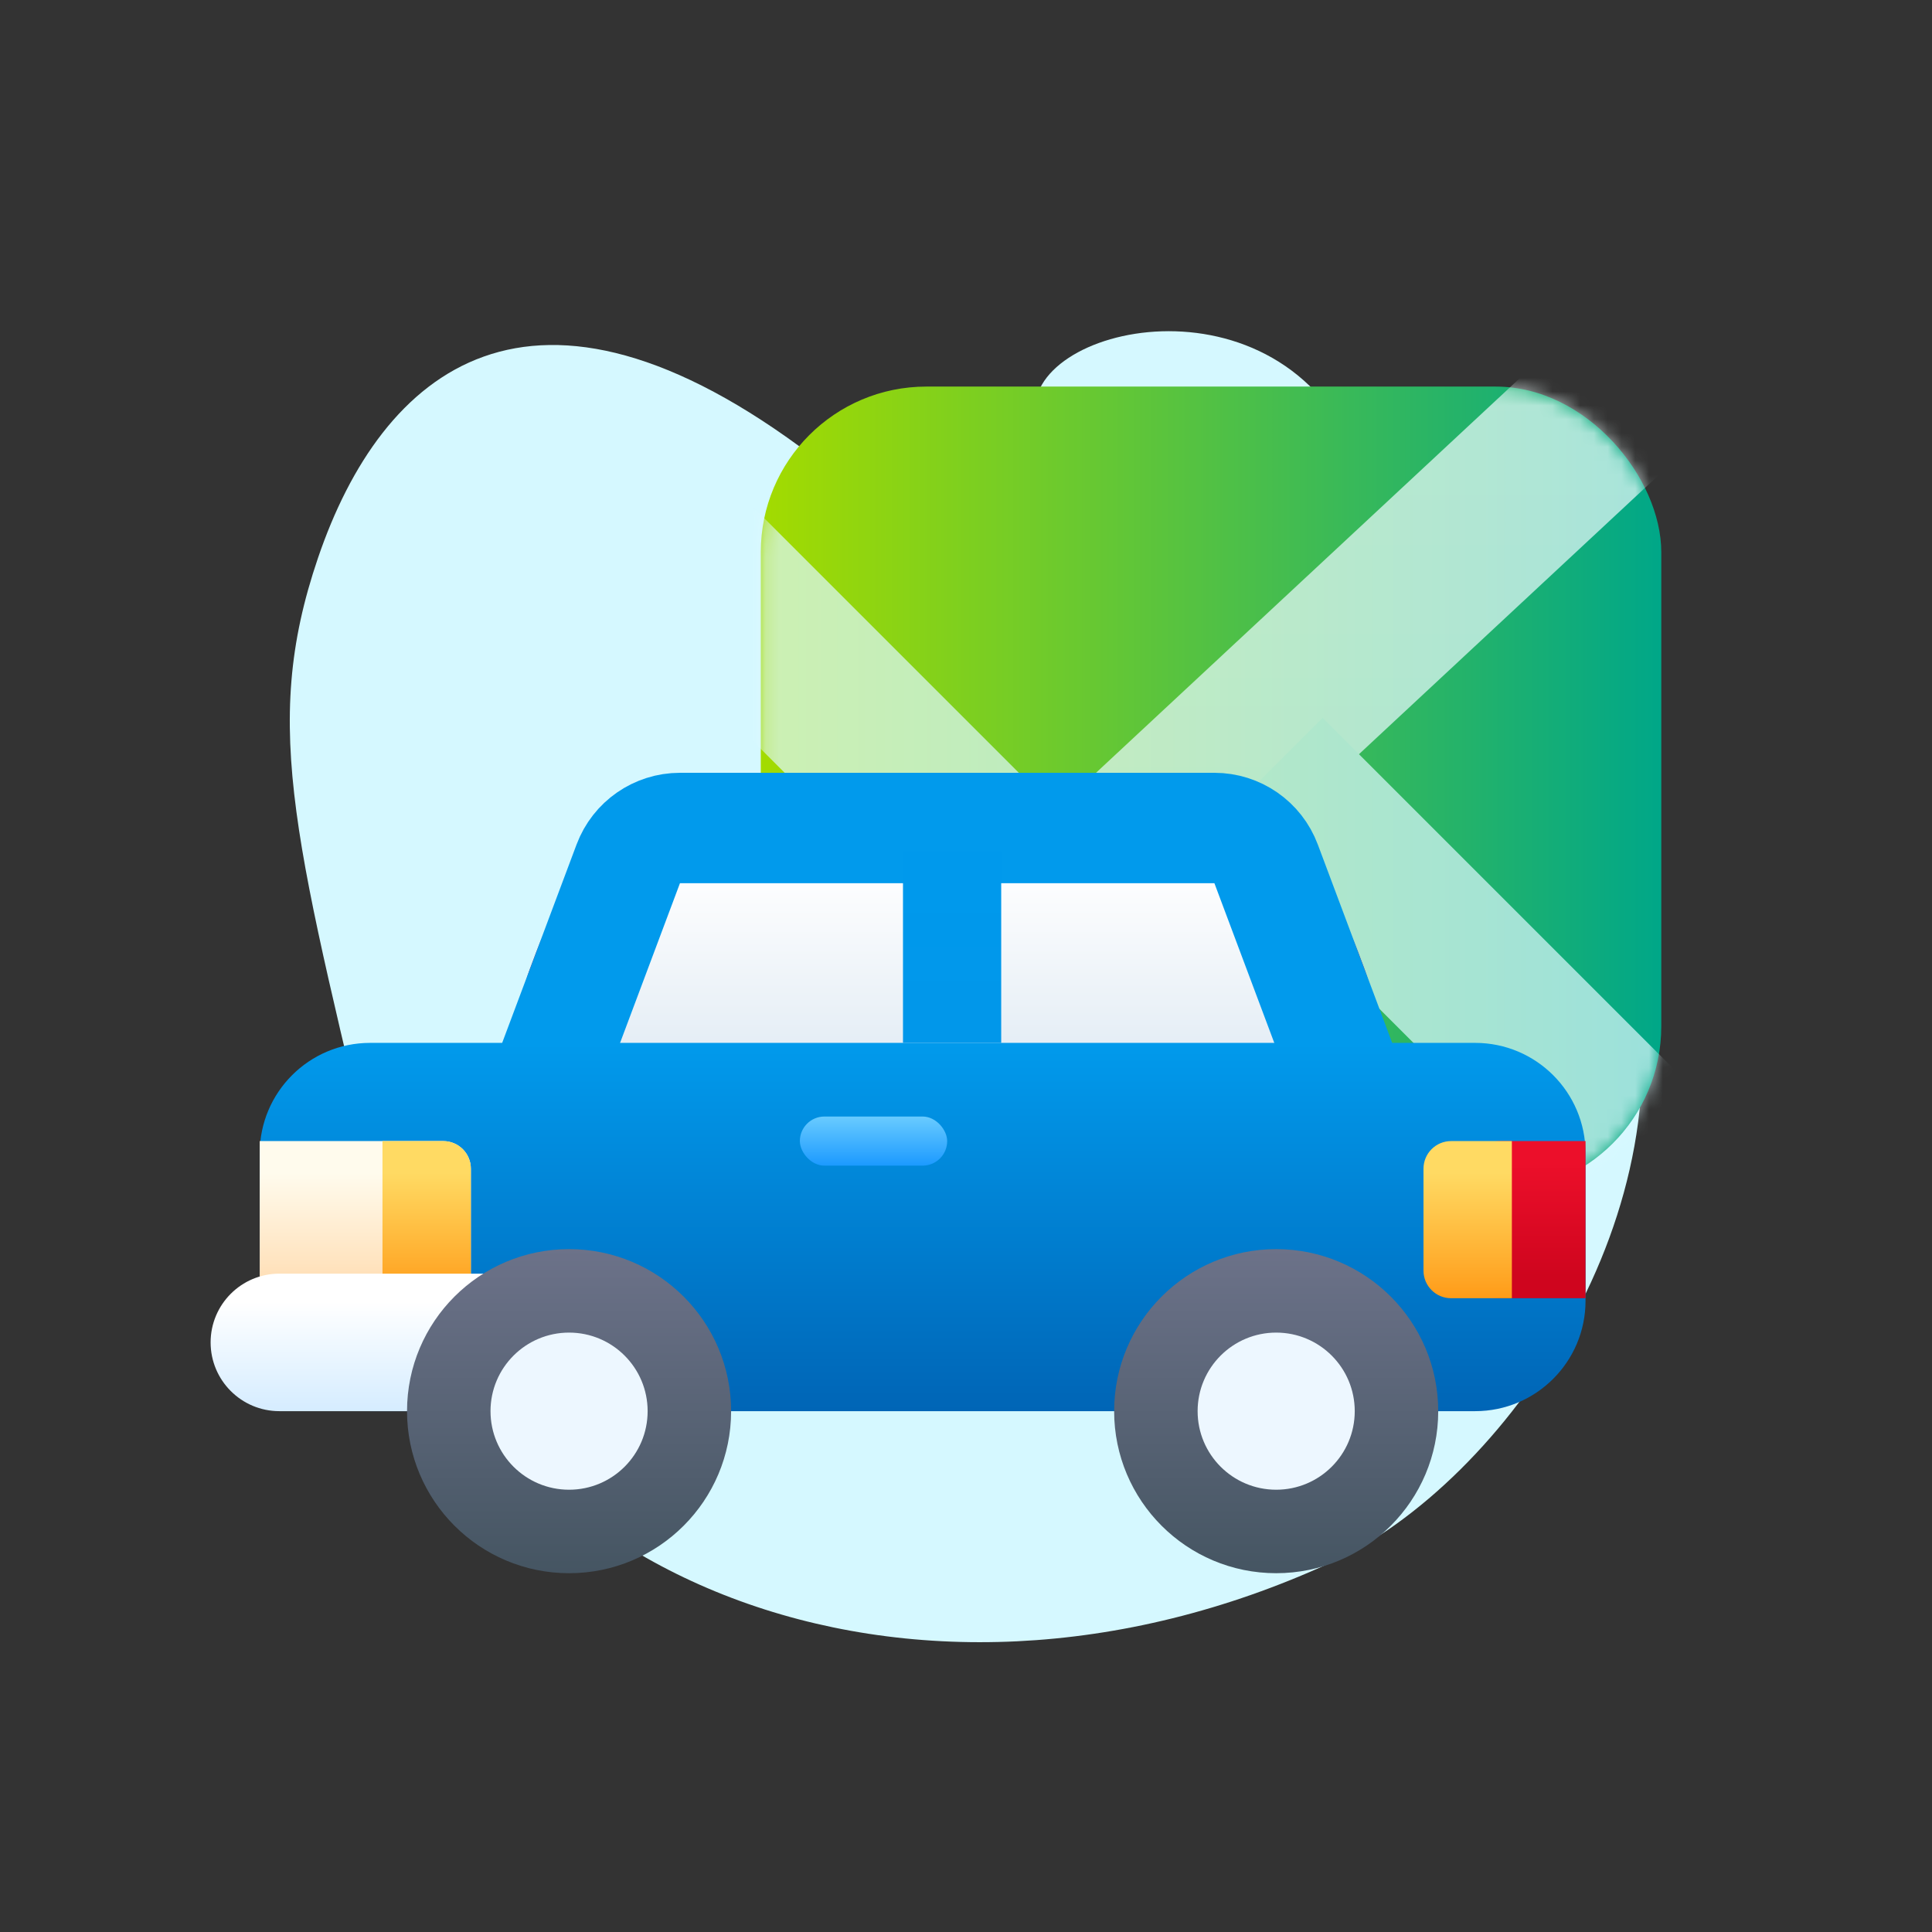 <?xml version="1.0" encoding="UTF-8"?>
<svg width="140px" height="140px" viewBox="0 0 140 140" version="1.1" xmlns="http://www.w3.org/2000/svg" xmlns:xlink="http://www.w3.org/1999/xlink">
    <rect x="0" y="0" width="140" height="140" fill="#333333" stroke="none"/>
    <title>Icons / Blob Icons / Traffic-Positioning</title>
    <defs>
        <linearGradient x1="0.401%" y1="90.69%" x2="99.761%" y2="90.69%" id="linearGradient-1">
            <stop stop-color="#A3DB00" offset="0%"></stop>
            <stop stop-color="#00A788" offset="100%"></stop>
        </linearGradient>
        <rect id="path-2" x="0.133" y="0.133" width="65.254" height="58.357" rx="12"></rect>
        <linearGradient x1="50%" y1="0%" x2="50%" y2="100%" id="linearGradient-4">
            <stop stop-color="#F1FDFF" offset="0%"></stop>
            <stop stop-color="#DEF9FF" offset="100%"></stop>
        </linearGradient>
        <linearGradient x1="52.515%" y1="13.87%" x2="52.515%" y2="86.13%" id="linearGradient-5">
            <stop stop-color="#FF1A53" offset="0%"></stop>
            <stop stop-color="#D50035" offset="100%"></stop>
        </linearGradient>
        <linearGradient x1="52.515%" y1="13.87%" x2="52.515%" y2="86.13%" id="linearGradient-6">
            <stop stop-color="#FFFFFF" offset="0%"></stop>
            <stop stop-color="#E1EBF4" offset="100%"></stop>
        </linearGradient>
        <linearGradient x1="50%" y1="0%" x2="50%" y2="100%" id="linearGradient-7">
            <stop stop-color="#019AEC" offset="0%"></stop>
            <stop stop-color="#019AEC" offset="100%"></stop>
        </linearGradient>
        <linearGradient x1="52.515%" y1="13.87%" x2="52.515%" y2="86.13%" id="linearGradient-8">
            <stop stop-color="#0099EC" offset="0%"></stop>
            <stop stop-color="#0197EA" offset="100%"></stop>
        </linearGradient>
        <linearGradient x1="50%" y1="100%" x2="50%" y2="0%" id="linearGradient-9">
            <stop stop-color="#0065B6" offset="0%"></stop>
            <stop stop-color="#019AEC" offset="100%"></stop>
        </linearGradient>
        <linearGradient x1="50%" y1="100%" x2="50%" y2="0%" id="linearGradient-10">
            <stop stop-color="#1C9AFF" offset="0%"></stop>
            <stop stop-color="#69CBFF" offset="100%"></stop>
        </linearGradient>
        <linearGradient x1="50%" y1="20.464%" x2="50%" y2="113.629%" id="linearGradient-11">
            <stop stop-color="#FFFBED" offset="0%"></stop>
            <stop stop-color="#FFD5A3" offset="100%"></stop>
        </linearGradient>
        <linearGradient x1="50%" y1="20.464%" x2="50%" y2="113.629%" id="linearGradient-12">
            <stop stop-color="#FFDA63" offset="0%"></stop>
            <stop stop-color="#FF910C" offset="100%"></stop>
        </linearGradient>
        <linearGradient x1="52.515%" y1="13.87%" x2="52.515%" y2="86.13%" id="linearGradient-13">
            <stop stop-color="#EC0F2A" offset="0%"></stop>
            <stop stop-color="#CF051E" offset="100%"></stop>
        </linearGradient>
        <linearGradient x1="50%" y1="20.464%" x2="50%" y2="113.629%" id="linearGradient-14">
            <stop stop-color="#FFFFFF" offset="0%"></stop>
            <stop stop-color="#CEE9FF" offset="100%"></stop>
            <stop stop-color="#C1C1C1" offset="100%"></stop>
        </linearGradient>
        <linearGradient x1="50%" y1="0%" x2="50%" y2="100%" id="linearGradient-15">
            <stop stop-color="#6C7289" offset="0%"></stop>
            <stop stop-color="#455562" offset="100%"></stop>
        </linearGradient>
    </defs>
    <g id="Icons-/-Blob-Icons-/-Traffic-Positioning" stroke="none" stroke-width="1" fill="none" fill-rule="evenodd">
        <g id="Blob" transform="translate(21, 24)" fill="#D5F8FF">
            <path d="M6.792,63.844 C0.51,37.212 -2.182,28.853 2.041,16.437 C6.662,2.851 17.493,-6.46 37.938,9.1 C48.022,16.775 45.1,15.91 57.471,20.942 C79.916,30.073 91.784,24.338 97.063,45.22 C101.723,63.653 88.137,83.395 75.419,89.24 C44.901,103.267 13.075,90.476 6.792,63.844 Z" id="Path-4"></path>
            <path d="M66.306,17.523 C73.14,20.061 80.968,11.981 74.71,4.814 C66.306,-4.812 48.866,1.841 55.455,8.762 C62.044,15.684 63.202,16.371 66.306,17.523 Z" id="Path-5"></path>
        </g>
        <g id="map" transform="translate(54.996, 27.88)">
            <mask id="mask-3" fill="white">
                <use xlink:href="#path-2"></use>
            </mask>
            <use id="Mask" fill="url(#linearGradient-1)" xlink:href="#path-2"></use>
            <g id="Group" opacity="0.7" mask="url(#mask-3)" stroke-width="12">
                <g transform="translate(-21.353, -3.581)" id="Path-3">
                    <line x1="84.353" y1="3.979" x2="18.833" y2="64.989" stroke="url(#linearGradient-4)"></line>
                    <line x1="101.594" y1="75.599" x2="57.959" y2="31.964" stroke="#DEF9FF"></line>
                    <line x1="43.768" y1="43.768" x2="0.133" y2="0.133" stroke="#DEF9FF"></line>
                </g>
            </g>
        </g>
        <g id="car" transform="translate(15.262, 56)">
            <path d="M42.326,0 L64.422,0 C72.759,-1.53146207e-15 80.222,5.171 83.149,12.978 L83.62,14.233 C85.662,19.681 82.902,25.753 77.455,27.796 C76.272,28.239 75.019,28.466 73.756,28.466 L32.992,28.466 C27.174,28.466 22.458,23.75 22.458,17.932 C22.458,16.669 22.685,15.416 23.129,14.233 L23.6,12.978 C26.527,5.171 33.989,1.53146207e-15 42.326,0 Z" id="Rectangle" fill="url(#linearGradient-5)"></path>
            <path d="M72.738,4 C73.572,4 74.362,4.259 75.017,4.712 C75.671,5.166 76.191,5.815 76.484,6.596 L76.484,6.596 L83.185,24.466 L23.563,24.466 L30.265,6.596 C30.558,5.815 31.077,5.166 31.732,4.712 C32.387,4.259 33.177,4 34.01,4 L34.01,4 Z" id="Rectangle" stroke="url(#linearGradient-7)" stroke-width="8" fill="url(#linearGradient-6)"></path>
            <rect id="Rectangle" fill="url(#linearGradient-8)" x="50.172" y="5.693" width="7.117" height="13.877"></rect>
            <path d="M11.558,19.571 L91.632,19.571 C96.05,19.571 99.632,23.152 99.632,27.571 L99.632,38.258 C99.632,42.676 96.05,46.258 91.632,46.258 L11.558,46.258 C7.14,46.258 3.558,42.676 3.558,38.258 L3.558,27.571 C3.558,23.152 7.14,19.571 11.558,19.571 Z" id="Rectangle" fill="url(#linearGradient-9)" fill-rule="nonzero"></path>
            <rect id="Rectangle" fill="url(#linearGradient-10)" fill-rule="nonzero" x="42.699" y="24.908" width="10.675" height="3.558" rx="1.779"></rect>
            <path d="M3.558,26.687 L16.859,26.687 C17.963,26.687 18.859,27.583 18.859,28.687 L18.859,38.074 L18.859,38.074 L3.558,38.074 L3.558,26.687 Z" id="Rectangle" fill="url(#linearGradient-11)" fill-rule="nonzero"></path>
            <path d="M12.454,26.687 L16.859,26.687 C17.963,26.687 18.859,27.583 18.859,28.687 L18.859,38.074 L18.859,38.074 L12.454,38.074 L12.454,26.687 Z" id="Rectangle" fill="url(#linearGradient-12)" fill-rule="nonzero"></path>
            <path d="M87.89,26.687 L93.939,26.687 C97.083,26.687 99.632,29.236 99.632,32.38 C99.632,35.525 97.083,38.074 93.939,38.074 L87.89,38.074 L87.89,38.074 L87.89,26.687 Z" id="Rectangle" fill="url(#linearGradient-13)" transform="translate(93.761, 32.38) scale(-1, 1) translate(-93.761, -32.38) "></path>
            <path d="M87.89,26.687 L92.294,26.687 C93.399,26.687 94.294,27.583 94.294,28.687 L94.294,36.074 C94.294,37.178 93.399,38.074 92.294,38.074 L87.89,38.074 L87.89,38.074 L87.89,26.687 Z" id="Rectangle" fill="url(#linearGradient-12)" fill-rule="nonzero" transform="translate(91.092, 32.38) scale(-1, 1) translate(-91.092, -32.38) "></path>
            <path d="M4.982,36.294 L22.417,36.294 C25.168,36.294 27.399,38.525 27.399,41.276 C27.399,44.027 25.168,46.258 22.417,46.258 L4.982,46.258 C2.23,46.258 3.36932053e-16,44.027 0,41.276 C-3.36932053e-16,38.525 2.23,36.294 4.982,36.294 Z" id="Rectangle" fill="url(#linearGradient-14)" fill-rule="nonzero"></path>
            <circle id="Oval" fill="url(#linearGradient-15)" cx="25.975" cy="46.258" r="11.742"></circle>
            <circle id="Oval" fill="#EDF7FF" cx="25.975" cy="46.258" r="5.693"></circle>
            <circle id="Oval" fill="url(#linearGradient-15)" cx="77.215" cy="46.258" r="11.742"></circle>
            <circle id="Oval" fill="#EDF7FF" cx="77.215" cy="46.258" r="5.693"></circle>
        </g>
    </g>
</svg>